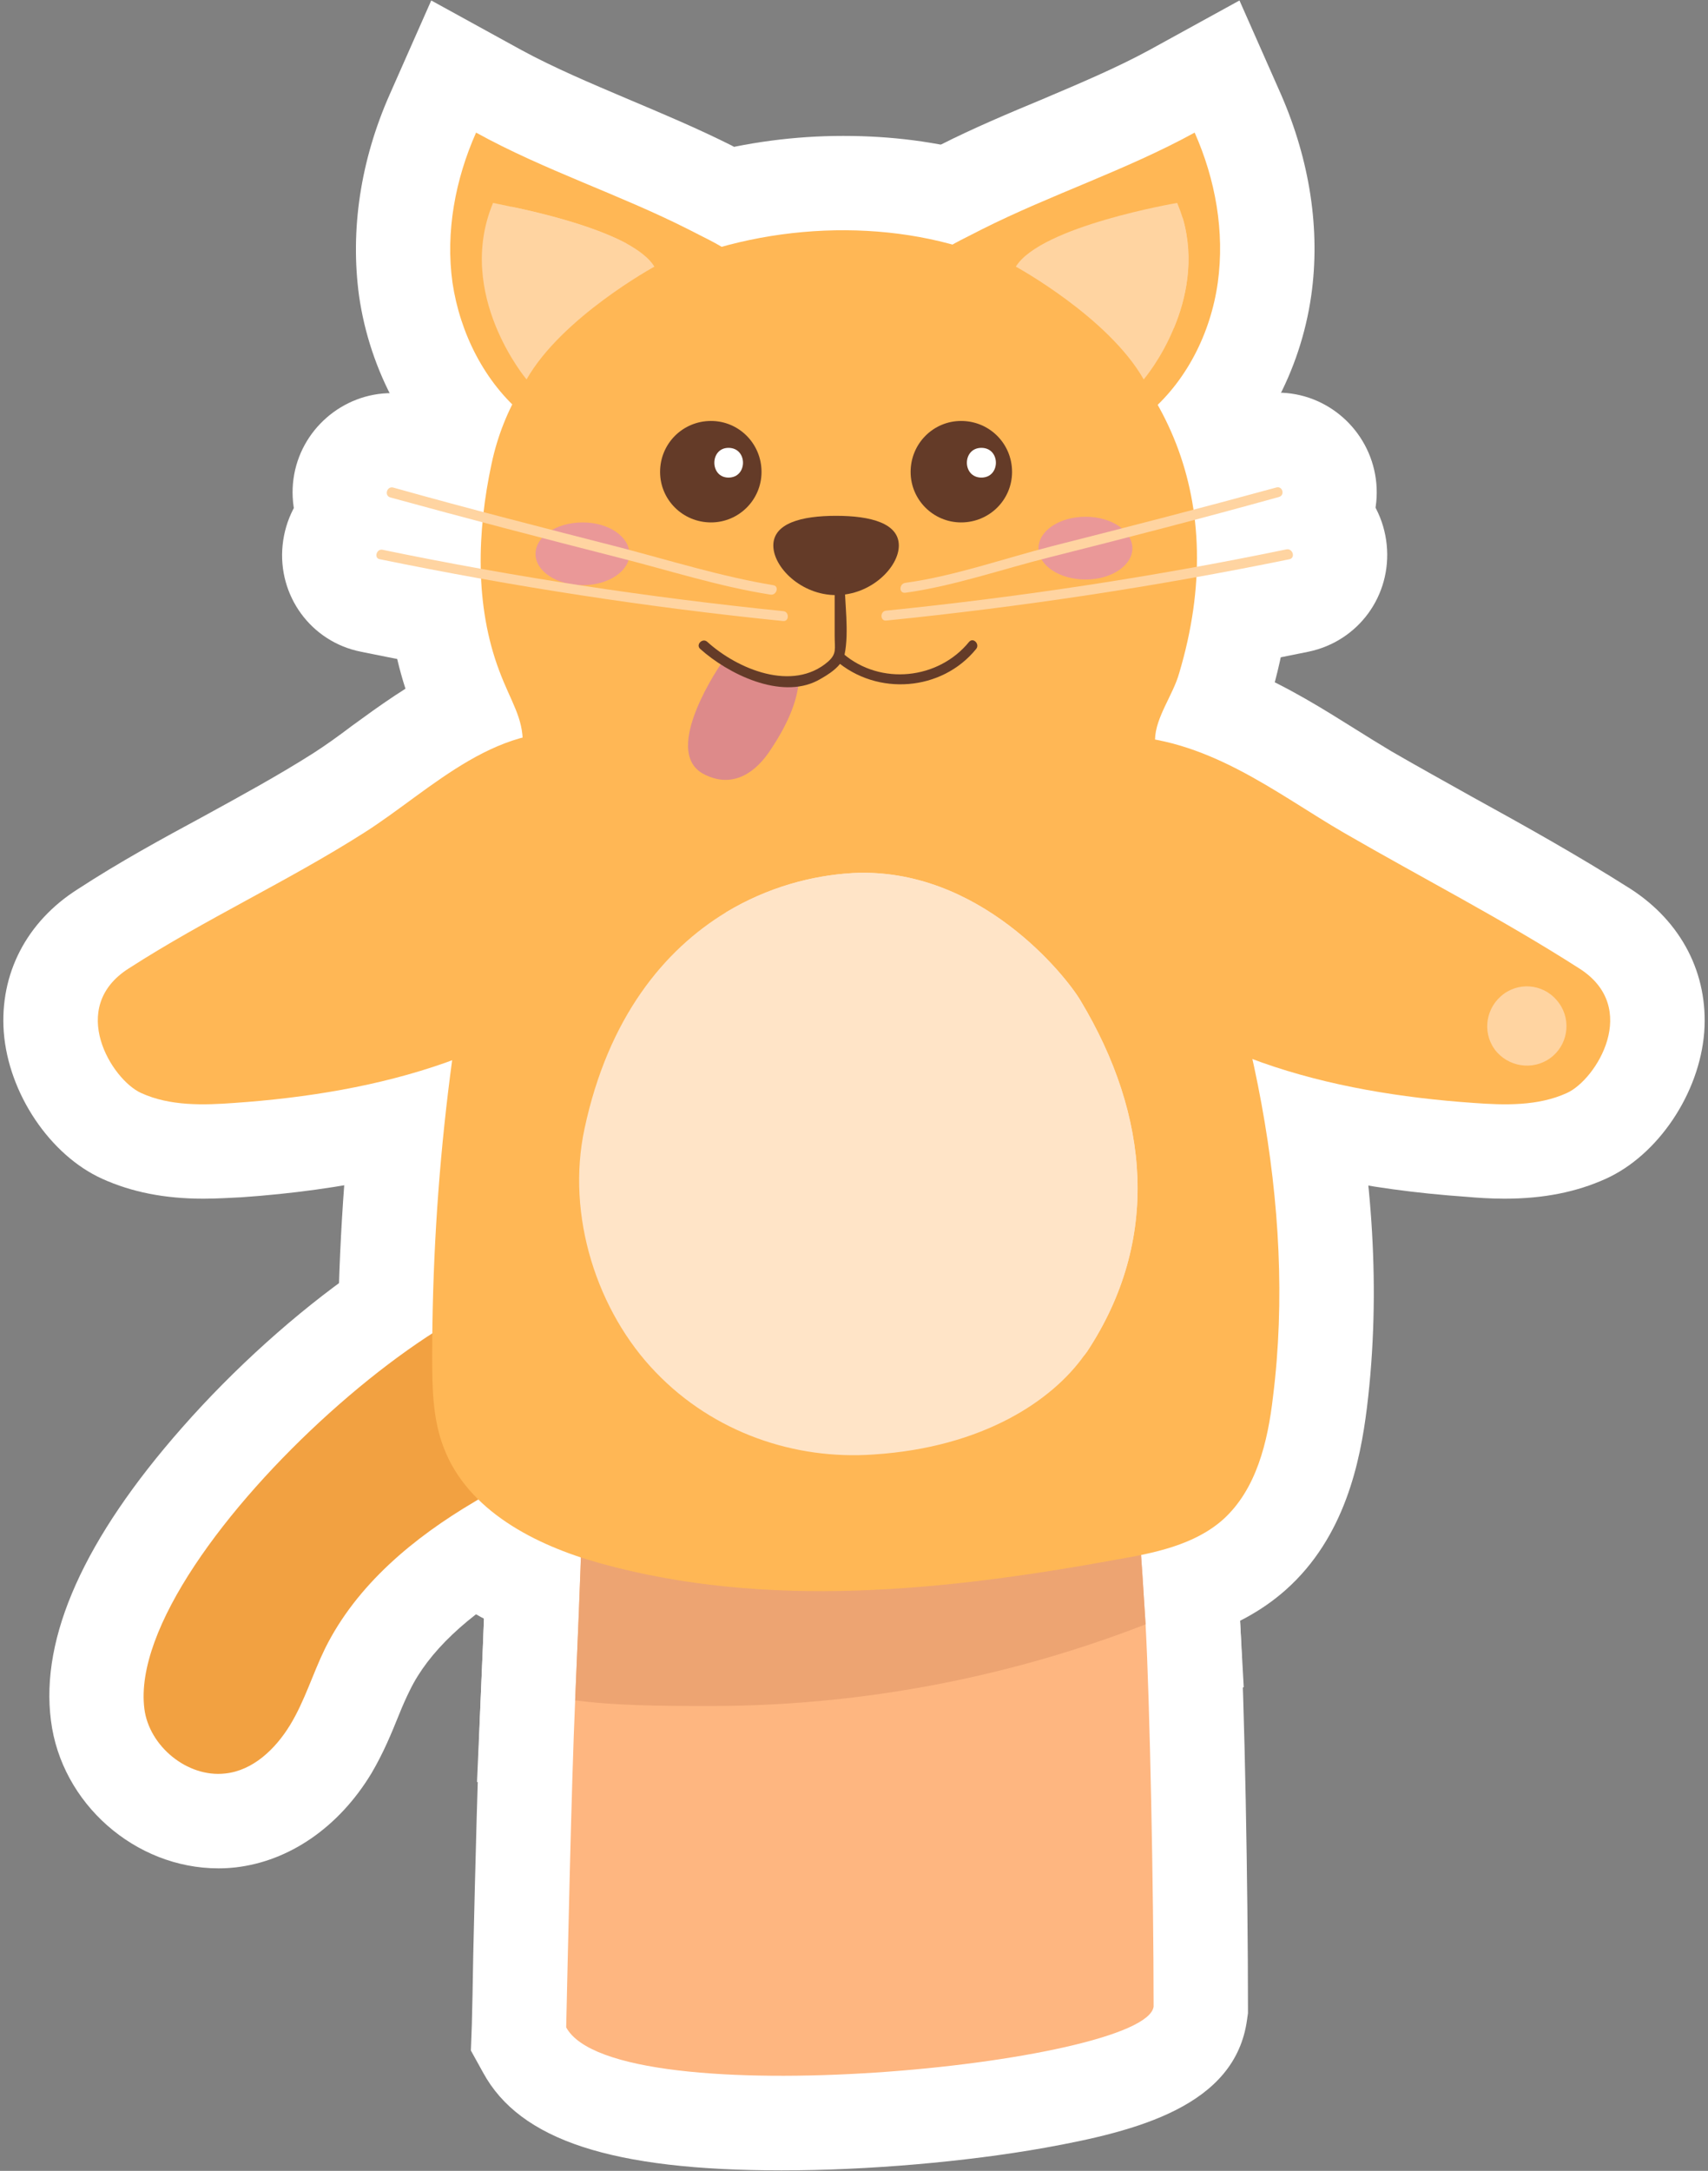 <svg version="1.2" xmlns="http://www.w3.org/2000/svg" viewBox="0 0 362 460" width="362" height="460">
	<rect x="0" y="0" width="362" height="460" fill="#808080" stroke="none"/>
	<title>Layer_3</title>
	<style>
		.s0 { fill: #ffd4a1 } 
		.s1 { fill: #ffffff } 
		.s2 { fill: #feb680 } 
		.s3 { fill: #eda472 } 
		.s4 { fill: #f2a141 } 
		.s5 { fill: #ffb755 } 
		.s6 { fill: #643b28 } 
		.s7 { fill: #dd8a8a } 
		.s8 { fill: #ea9898 } 
		.s9 { fill: #ffe4c7 } 
	</style>
	<g id="Layer_3">
		<g>
			<path class="s0" d="m43.9 211.1c3.5 3.1 3.9 8.4 0.8 11.9-3.1 3.4-8.4 3.8-11.9 0.7-3.5-3-3.8-8.3-0.7-11.8 3-3.5 8.3-3.9 11.8-0.8z"/>
			<g>
				<g>
					<g>
						<path class="s1" d="m165.7 459.9c-36 0-55.5-6.4-63.3-20.7l-2.6-4.7 0.2-5.4c0.1-3.5 0.2-8.7 0.3-14.8 0.4-17.5 1-41.4 1.6-54.9 1-23.1 3.6-84.6 0.8-95.4 0.5 2 3.9 8.4 12 10.6l10.6-38.5c28.4 7.9 57.8 11.8 87.4 11.8 8.1 0 16.4-0.3 24.5-0.9l21.3-1.6 0.2 21.4c0.1 18.9 1.3 34.8 2.4 51.7 0.6 7.8 1.2 15.8 1.7 24.5 1 17.4 1.7 57.8 1.7 82.2v1.4l-0.2 1.4c-2.5 18.3-23.4 23.6-42.8 27.1-16.8 3-37.7 4.8-55.8 4.8z"/>
						<path class="s1" d="m244.5 425.2c-1.7 12.3-114.1 23.5-124.5 4.4 0.3-13.1 1.1-51.2 1.9-69.3 2.1-48.4 4.1-103.3-1.9-104.9 38.5 10.6 78.8 14.6 118.7 11.6 0.2 28.1 2.4 49 4.1 77.2 0.9 16.5 1.7 56.5 1.7 81z"/>
						<path class="s1" d="m149.7 381.5c-11.6 0-21.2-0.2-30.5-1.4l-18.1-2.5 0.8-18.2c1-23.1 3.6-84.6 0.8-95.4 0.5 2 3.9 8.4 12 10.7l10.6-38.6c28.4 7.9 57.8 11.9 87.4 11.9 8.1 0 16.4-0.4 24.5-1l21.3-1.6 0.2 21.4c0.1 18.9 1.3 34.8 2.4 51.7 0.6 7.8 1.2 15.8 1.7 24.5l0.8 14.5-13.5 5.3c-31.8 12.4-65.3 18.7-99.6 18.7h-0.7z"/>
						<path class="s1" d="m242.8 344.2c-29.6 11.5-61.3 17.4-93 17.3-10.2 0-19.6-0.1-27.9-1.2 2.1-48.4 4.1-103.3-1.9-104.9 38.5 10.6 78.8 14.6 118.7 11.6 0.2 28.1 2.4 49 4.1 77.2z"/>
					</g>
					<path class="s1" d="m46.3 395.9c-17.7 0-33.3-13.8-35.5-31.3-2.3-17.7 7.1-38.6 27.8-62.1 11-12.5 24.1-24.3 37-33.3 15.9-11.1 29.1-16.6 40.3-16.6 9.3 0 17.4 3.8 22.7 10.7 21.5 27.8 8.5 45.7 1.9 52.1-5.5 5.3-29.5 19.9-29.7 20-11.9 7-20 14.7-23.9 22.7-0.8 1.6-1.6 3.4-2.4 5.4-1.5 3.7-3.2 7.9-5.8 12.3-6.9 11.4-17.4 18.6-28.8 19.9q-1.8 0.2-3.6 0.2z"/>
					<path class="s1" d="m30.6 362.1c1 7.9 9.1 14.6 17.1 13.7 5.9-0.6 10.7-5.2 13.8-10.3 3.1-5.1 4.8-10.9 7.4-16.2 6.7-13.5 18.8-23.5 31.7-31.1 3.4-2 23.1-14.4 26-17.2 7.5-7.3 2.5-17.2-3.9-25.5-13.8-17.9-96.4 52.7-92.1 86.6z"/>
					<path class="s1" d="m174 357.2c-19.1 0-36.2-2.2-52.3-6.7-23.6-6.6-39.5-19.1-46.2-36.3-3.6-9.3-3.9-18.2-3.9-26.6 0-39.2 4.7-78.4 14.1-116.5 0.9-3.6 2.2-6.9 3.4-9.8 0.5-1.1 1.1-2.7 1.5-3.8-0.2-0.5-0.5-1.2-0.7-1.7-0.8-1.8-1.8-4-2.9-6.8-5.9-15.9-6.7-34.4-2.3-55 4.3-20.5 17-37.7 36.5-49.6 16.5-10.1 36.9-15.6 57.5-15.6 20.6 0 38.2 5 52.8 14.6 17.1 11.1 29.7 26.1 36.4 43.4 7.4 18.9 7.8 39.6 1.2 61.6-1 3.4-2.4 6.2-3.5 8.5-0.2 0.4-0.4 0.9-0.6 1.3 0.4 2 1.7 5.1 2.7 7.5l0.2 0.6c13.4 32.5 28 81.7 21.8 132.1-1.4 11.2-4.6 27.3-17.2 38.5-10.6 9.4-23.7 11.7-32.4 13.3-26.5 4.8-46.9 7-66.1 7z"/>
					<path class="s1" d="m104.2 98.2c-3.1 14.4-3.6 30.1 1.6 43.9 2.5 6.7 5.1 9.9 5 15.6 0 5.7-4.3 12.6-5.7 18.2-9 36.5-13.5 74.1-13.5 111.7 0 6.5 0.1 13.2 2.5 19.3 5.1 13.2 19.3 20.5 32.9 24.3 35.5 9.9 73.3 5.9 109.5-0.7 8.1-1.4 16.6-3.1 22.7-8.5 7.1-6.4 9.5-16.5 10.6-26 5.1-40.7-4.8-84.2-20.4-122.1-2.3-5.5-4.7-11.2-4.6-17.2 0.1-4.7 3.8-9.4 5.1-14 11-36.8-2.9-65.4-29.3-82.6-37-24.1-106.4-8.9-116.4 38.1z"/>
					<path class="s1" d="m43.1 254c-8.2 0-15.2-1.4-21.4-4.2-11.1-5-19.9-18.1-20.9-31.1-0.9-12.3 4.8-23.4 15.7-30.3 8.9-5.8 17.9-10.7 26.6-15.4 8.2-4.5 15.9-8.7 23.3-13.4 2.5-1.6 5.3-3.6 8.2-5.8 11.4-8.3 25.5-18.6 44.3-18.6 3.7 0 7.4 0.4 11 1.2 19.3 4.3 31.8 21.1 31.8 42.9 0 12.1-5 23.9-15 35.2-20.3 23-52.5 36.2-95.5 39.2-2.2 0.1-5.1 0.3-8.1 0.3z"/>
					<path class="s1" d="m27.3 205.2c-13.1 8.3-3.6 23.6 2.6 26.4 6.1 2.8 13.2 2.6 19.9 2.1 30.1-2.1 61.9-9.9 81.9-32.5 5.5-6.1 10-13.7 10-21.9 0-11.3-5.1-20.9-16.1-23.4-19.6-4.3-34.1 11.5-48.5 20.6-16.2 10.3-33.5 18.2-49.8 28.7z"/>
					<path class="s1" d="m150.7 130.7c-17 0-30.8-13.8-30.8-30.7 0-17 13.8-30.8 30.8-30.8 16.9 0 30.7 13.8 30.7 30.8 0 16.9-13.8 30.7-30.7 30.7z"/>
					<path class="s1" d="m161.4 100c0 5.9-4.8 10.7-10.7 10.7-6 0-10.8-4.8-10.8-10.7 0-6 4.8-10.8 10.8-10.8 5.9 0 10.7 4.8 10.7 10.8z"/>
					<path class="s1" d="m203.7 130.7c-16.9 0-30.7-13.8-30.7-30.7 0-17 13.8-30.8 30.7-30.8 17 0 30.8 13.8 30.8 30.8 0 16.9-13.8 30.7-30.8 30.7z"/>
					<path class="s1" d="m214.5 100c0 5.9-4.8 10.7-10.8 10.7-5.9 0-10.7-4.8-10.7-10.7 0-6 4.8-10.8 10.7-10.8 6 0 10.8 4.8 10.8 10.8z"/>
					<path class="s1" d="m177.2 146.1c-17.8 0-33.3-14.3-33.3-30.5 0-10.3 6.2-19.2 16.2-23.4 4.8-2 10.4-2.9 17.1-2.9 6.7 0 12.3 0.9 17 2.9 10.1 4.1 16.3 13.1 16.3 23.4 0 16.2-15.6 30.5-33.3 30.5z"/>
					<path class="s1" d="m190.5 115.6c0 4.6-5.9 10.5-13.3 10.5-7.4 0-13.3-5.9-13.3-10.5 0-4.7 5.9-6.3 13.3-6.3 7.4 0 13.3 1.6 13.3 6.3z"/>
					<path class="s1" d="m153.8 185.2c-4.8 0-9.5-1.2-14-3.5-6.7-3.6-11.4-9.6-13.2-17-3.5-14.4 5.8-29.8 10-35.7l9-13 14.7 5.8c2 0.8 3.7 1.5 5.1 2.2 0.4 0.1 0.8 0.3 1.2 0.5l25.3-6.2-2.7 28c-0.7 7.9-4 15.9-9.8 24.5-6.4 9.3-15.5 14.5-25.6 14.5z"/>
					<path class="s1" d="m169.3 144.4c-6.1 1.5-9.4-1.3-16.3-4 0 0-13.1 18.7-3.9 23.6 5.5 2.9 10.3 0.5 13.8-4.5 3.9-5.7 6-10.6 6.4-15.1z"/>
					<g>
						<path class="s1" d="m167.1 165.6c-16.1 0-28.6-10.1-32-13.2-6.6-5.8-8.8-14.9-5.6-23 3.1-8.2 11-13.6 19.7-13.6 2.9 0 5.8 0.6 8.4 1.7 2.4-9 10.6-15.7 20.4-15.7 11.6 0 21.1 9.4 21.1 21 0 1 0 2.4 0.1 3.9 0.3 4.5 0.7 10.2-0.6 16.1-1.7 8-7.1 14.5-16.1 19.1-4.7 2.5-9.9 3.7-15.4 3.7z"/>
						<path class="s1" d="m148.4 137.5c5.9 5.3 17 10.8 24.9 6.7 2.2-1.2 5.2-3 5.7-5.5 1-4.8 0-11 0-15.9 0-1.3-2.1-1.3-2.1 0v11.9c0 2.8 0.5 3.8-1.4 5.5-7.5 6.5-19.2 1.6-25.6-4.2-1-0.9-2.5 0.6-1.5 1.5z"/>
					</g>
					<g>
						<path class="s1" d="m190.9 165c-9.9 0-19.3-3.5-26.7-9.8-6.6-5.7-9-15-6-23.1 3.1-8.3 11-13.8 19.8-13.8 4.6 0 9 1.5 12.7 4.2 4-4.3 9.5-6.8 15.4-6.8 8.1 0 15.5 4.7 19 12.1 3.5 7.3 2.4 16.1-2.7 22.4-7.7 9.4-19.2 14.8-31.5 14.8z"/>
						<path class="s1" d="m177.2 140c8.7 7.5 22.4 6.5 29.7-2.5 0.8-1-0.6-2.5-1.5-1.5-6.5 8-18.8 9.3-26.7 2.5-1-0.9-2.5 0.6-1.5 1.5z"/>
					</g>
					<path class="s1" d="m123.5 144c-16.9 0-30-11.7-30-26.6 0-15 13.1-26.7 30-26.7 16.8 0 29.9 11.7 29.9 26.7 0 14.9-13.1 26.6-29.9 26.6z"/>
					<path class="s1" d="m133.4 117.4c0 3.6-4.4 6.6-9.9 6.6-5.6 0-10-3-10-6.6 0-3.7 4.4-6.7 10-6.7 5.5 0 9.9 3 9.9 6.7z"/>
					<path class="s1" d="m230.1 142.8c-16.9 0-30-11.7-30-26.6 0-15 13.1-26.7 30-26.7 16.8 0 29.9 11.7 29.9 26.7 0 14.9-13.1 26.6-29.9 26.6z"/>
					<path class="s1" d="m240 116.2c0 3.6-4.4 6.6-9.9 6.6-5.6 0-10-3-10-6.6 0-3.7 4.4-6.7 10-6.7 5.5 0 9.9 3 9.9 6.7z"/>
					<path class="s1" d="m181.1 328.4c-21.3 0-42-8.7-56.5-23.7-17.5-18.1-25.5-45.5-20.3-69.8 7.2-33.3 25.3-50.3 39.3-58.7 10.9-6.6 23.3-10.5 36.1-11.2q1.7 0 3.4 0c33.6 0 56.9 26.4 63 36.7 19.7 32.7 20.1 66.7 1 95.6q-0.5 0.8-1 1.5c-12.1 17-33.8 27.7-59.6 29.4q-2.7 0.2-5.4 0.2z"/>
					<path class="s1" d="m230.4 286.4q-0.3 0.4-0.6 0.8c-6.8 9.6-21.5 19.5-44.6 21-16.7 1.2-33.9-4.6-46.2-17.4-12.4-12.8-19.1-33.2-15.1-51.7 5-23.4 16.8-37.8 30-45.8 8.8-5.3 18.2-7.8 26.8-8.3 26.9-1.4 45.3 21.9 48.3 27 14.7 24.5 17 50.8 1.4 74.4z"/>
					<path class="s1" d="m195.9 315.7c-21.4 0-42.1-8.7-56.6-23.7-17.5-18.1-25.5-45.5-20.2-69.8 3.5-16.4 10.1-30.5 19.5-41.7l2.1-2.6 2.9-1.7c10.9-6.6 23.3-10.5 36.1-11.1q1.7-0.1 3.4-0.1c33.7 0 56.9 26.5 63.1 36.7 19.6 32.7 20 66.7 1 95.6q-0.6 0.8-1.1 1.6l-2.6 3.6-3.9 2.2c-11.1 6.2-24 9.9-38.4 10.8q-2.7 0.2-5.3 0.2z"/>
					<path class="s1" d="m230.4 286.4q-0.3 0.4-0.6 0.8c-7.6 4.3-17.6 7.5-29.9 8.4-16.6 1-33.9-4.7-46.2-17.5-12.4-12.8-19.1-33.2-15.1-51.7 3.1-14.1 8.5-25 15.3-33.1 8.8-5.3 18.2-7.8 26.8-8.3 26.9-1.4 45.3 21.9 48.3 27 14.7 24.4 17 50.7 1.4 74.4z"/>
					<path class="s1" d="m38.4 245.8c-6.9 0-13.6-2.5-18.7-7-5.7-5-9.2-12-9.7-19.5-0.4-7.6 2-14.9 7-20.6 5.4-6.2 13.2-9.7 21.4-9.7 6.9 0 13.5 2.5 18.7 7.1 5.7 5 9.1 11.9 9.6 19.5 0.5 7.5-2 14.8-7 20.5-5.4 6.2-13.1 9.7-21.3 9.7z"/>
					<path class="s1" d="m43.9 211.1c3.5 3.1 3.9 8.4 0.8 11.9-3.1 3.4-8.4 3.8-11.9 0.7-3.5-3-3.8-8.3-0.7-11.8 3-3.5 8.3-3.9 11.8-0.8z"/>
					<path class="s1" d="m318.9 254c-3 0-5.9-0.2-8.1-0.4-43-3-75.2-16.1-95.5-39.1-10-11.3-15-23.1-15-35.2 0-9.6 2.3-18.9 6.6-26.1 6.5-11 17.2-17.3 29.5-17.3h0.1c21.3 0.1 37.5 10.3 50.6 18.5 2.7 1.7 5.3 3.3 7.8 4.8 5.7 3.3 11.5 6.5 17.2 9.7 10.9 6 22.2 12.3 33.4 19.4 10.9 7 16.6 18.1 15.7 30.4-1 13-9.8 26.1-20.9 31.1-6.2 2.8-13.2 4.2-21.4 4.2z"/>
					<path class="s1" d="m334.7 205.2c13.1 8.3 3.6 23.6-2.6 26.4-6.1 2.8-13.2 2.6-19.9 2.1-30.1-2.1-62-9.9-81.9-32.5-5.5-6.1-10-13.7-10-21.9 0-11.3 4.8-23.4 16.1-23.4 19.3 0.1 34 12.2 48.5 20.6 16.6 9.6 33.4 18.2 49.8 28.7z"/>
					<path class="s1" d="m323.6 245.8c-8.2 0-16-3.5-21.3-9.7-5-5.7-7.5-13-7-20.5 0.4-7.6 3.9-14.5 9.6-19.5 5.1-4.6 11.8-7.1 18.7-7.1 8.2 0 16 3.5 21.3 9.7 5 5.7 7.5 13 7 20.6-0.4 7.5-3.9 14.5-9.6 19.5-5.1 4.5-11.8 7-18.7 7z"/>
					<path class="s1" d="m318.1 211.1c-3.5 3.1-3.9 8.4-0.8 11.9 3.1 3.4 8.4 3.8 11.9 0.7 3.4-3 3.8-8.3 0.7-11.8-3-3.5-8.3-3.9-11.8-0.8z"/>
					<path class="s1" d="m98.3 103.3c-11.8-9.8-19.9-24.6-22.2-40.6-1.9-14 0.3-28.7 6.5-42.7l8.8-19.9 19.1 10.5c7 3.8 14.6 7 22.6 10.4 7.1 3 14.5 6.1 21.9 9.8q0.9 0.5 1.8 1c3.5 1.7 7.8 3.8 11.5 7 7.9 6.8 11.1 16.5 8.6 26.1-3.4 13.3-15.7 18-23.1 20.9-0.8 0.3-1.9 0.7-2.6 1-9.8 7.1-20.3 13.4-31.1 18.9l-11.7 6c0 0-10.1-8.4-10.1-8.4z"/>
					<path class="s1" d="m100.9 28.1c-4.4 9.9-6.5 21-5 31.8 1.6 10.7 6.8 21.1 15.1 28 10.2-5.2 20-11.1 29.3-17.8 4-3 15.9-5 17.3-10.3 1.4-5.4-5.6-8-11.7-11.2-14.6-7.4-30.5-12.5-45-20.5z"/>
					<path class="s1" d="m96.3 93.3c-8.6-10.2-20.4-33.8-10.2-58l6.1-14.6 15.6 2.6c0.2 0 2 0.3 4.6 0.9 7.1 1.5 20.3 4.7 29.9 9.9 6.1 3.3 10.5 7.2 13.4 12l11 17.9-18.5 10.1c-5.9 3.2-16.1 10.6-19.2 16.2l-14.2 24.9-18.5-21.9z"/>
					<path class="s1" d="m138.7 56.5c0 0-19.6 10.7-27.1 23.9 0 0-15.2-18-7.1-37.4 0 0 1.5 0.3 3.8 0.8 5.9 1.2 17.2 3.9 24.5 7.9 2.7 1.4 4.8 3 5.9 4.8z"/>
					<path class="s1" d="m118.2 82.9c-9.8 0-18.7-5.4-23.2-14.1v-0.1c-4-7.9-6.2-15.9-6.6-23.8l-1.4-25.9 25.3 5.2c7.1 1.4 20.4 4.6 30.1 9.9l26.9 14.7-24.3 18.7c-3.1 2.4-5.6 4.6-7.5 6.7-4.9 5.6-11.9 8.7-19.3 8.7z"/>
					<path class="s1" d="m132.8 51.6c-3.5 2.7-7.1 5.9-10.2 9.4-2.8 3.1-7.9 2.4-9.7-1.3-2.1-4.2-4.2-9.7-4.5-15.9 5.8 1.2 17.1 3.9 24.4 7.8z"/>
					<path class="s1" d="m233.9 105.7c-10.8-5.5-21.2-11.8-31.1-18.9-0.6-0.3-1.8-0.7-2.6-1-7.3-2.9-19.6-7.6-23.1-20.9-2.5-9.6 0.7-19.3 8.6-26.1 3.8-3.2 8.1-5.3 11.5-7q0.9-0.5 1.9-1c7.3-3.7 14.7-6.8 21.9-9.8 8-3.4 15.6-6.6 22.6-10.4l19.1-10.5 8.8 19.9c6.1 14 8.4 28.7 6.4 42.7-2.3 16-10.3 30.8-22.1 40.6l-10.1 8.4c0 0-11.8-6-11.8-6z"/>
					<path class="s1" d="m253.2 28.1c4.4 9.9 6.4 21 4.9 31.8-1.5 10.7-6.7 21.1-15.1 28-10.2-5.2-20-11.1-29.2-17.8-4.1-3-16-5-17.3-10.3-1.5-5.4 5.5-8 11.6-11.2 14.7-7.4 30.5-12.5 45.1-20.5z"/>
					<path class="s1" d="m225 90.2c-3.1-5.5-13.3-12.9-19.3-16.1l-18.4-10.1 11-17.9c5.1-8.3 14.5-14.1 30.5-18.7 8.9-2.6 17-4 17.4-4.1l15.7-2.7 6.1 14.8c0.8 1.9 1.4 3.7 1.9 5.5 3.4 11.6 2.5 24.1-2.6 36.3-3.8 9-8.7 15-9.6 16.1l-18.5 21.9z"/>
					<path class="s1" d="m248.8 69.5c-2.7 6.6-6.4 10.9-6.4 10.9-7.5-13.2-27.1-23.9-27.1-23.9 5.3-8.6 34.2-13.5 34.2-13.5q0.7 1.7 1.2 3.3c2.5 8.7 0.7 17-1.9 23.2z"/>
					<path class="s1" d="m235.3 84.2c-4.1-3.7-8.6-6.8-10.9-8.2-6.9-4.4-11.1-11.9-11.1-20.1-0.1-8.2 4.1-15.7 11-20.1 5.2-3.4 12-6.2 20.9-8.7l19.1-5.4 5.6 19c3.4 11.6 2.5 24.3-2.6 36.5l-11 26.3-21-19.3z"/>
					<path class="s1" d="m248.8 69.5c-4.9-4.5-10.2-8.2-13.8-10.5-2.3-1.5-2.3-4.9 0.1-6.4 4-2.6 10-4.7 15.6-6.3 2.5 8.7 0.7 17-1.9 23.2z"/>
					<g>
						<path class="s1" d="m166.1 151.6q-1 0-2.1-0.1c-29.3-3-58.7-7.5-87.5-13.4-10.6-2.1-17.7-11.9-16.6-22.6 1.1-10.8 10.1-19 20.9-19 1.5 0 2.9 0.1 4.3 0.4 27.3 5.6 55.2 9.9 82.9 12.7 11.2 1.1 19.5 10.8 19 22.1-0.6 11.1-9.7 19.9-20.9 19.9z"/>
						<path class="s1" d="m80.5 118.5c28.3 5.8 56.8 10.2 85.5 13.1 1.3 0.1 1.3-2 0-2.1-28.5-2.9-56.9-7.2-84.9-13-1.3-0.3-1.9 1.8-0.6 2z"/>
					</g>
					<g>
						<path class="s1" d="m163.5 146.1q-1.7 0-3.4-0.3c-8.8-1.4-17.2-3.7-25.3-6-3.1-0.8-6-1.6-8.9-2.3-15.4-4-32-8.3-48.5-12.9-10.1-2.8-16.6-12.7-15.2-23.1 1.4-10.4 10.4-18.2 20.8-18.2q2.9 0 5.6 0.8c16.2 4.4 32.6 8.7 47.8 12.6 3.2 0.8 6.4 1.7 9.5 2.5 7.4 2.1 14.4 4 21.2 5.1 10.8 1.7 18.3 11.3 17.5 22.3-0.9 10.9-10.2 19.4-21.1 19.4z"/>
						<path class="s1" d="m82.7 105.4c16 4.4 32.1 8.6 48.2 12.7 10.7 2.7 21.5 6.2 32.4 7.9 1.3 0.2 1.9-1.8 0.6-2-10.9-1.8-21.8-5.2-32.5-8-16-4.1-32.1-8.2-48.1-12.7-1.3-0.3-1.9 1.7-0.6 2.1z"/>
					</g>
					<g>
						<path class="s1" d="m187.7 151.5c-11.2 0-20.3-8.7-20.9-19.9-0.5-11.3 7.8-21 19-22.1 27.7-2.8 55.6-7.1 82.9-12.7q2.1-0.4 4.3-0.4c10.8 0 19.8 8.2 20.9 19 1.1 10.8-6 20.5-16.6 22.7-28.7 5.9-58.2 10.3-87.5 13.3q-1 0.1-2.1 0.1z"/>
						<path class="s1" d="m272.7 116.4c-28 5.8-56.4 10.1-84.9 13-1.3 0.1-1.3 2.2 0 2.1 28.7-2.9 57.2-7.2 85.5-13 1.3-0.3 0.7-2.3-0.6-2.1z"/>
					</g>
					<g>
						<path class="s1" d="m191.7 145.6c-10.9 0-20.1-8.6-20.8-19.5-0.7-11.1 7.3-21 18.3-22.4 5.8-0.8 12.2-2.6 19-4.6 3.2-0.9 6.6-1.9 10-2.7 14.2-3.7 30.8-7.9 47-12.4q2.8-0.8 5.6-0.8c10.5 0 19.4 7.9 20.8 18.3 1.4 10.4-5.1 20.3-15.2 23.1-16.9 4.7-34.2 9.1-49.1 12.9-2.7 0.7-5.5 1.5-8.5 2.3-7.7 2.2-15.7 4.5-24.3 5.6q-1.4 0.2-2.8 0.2z"/>
						<path class="s1" d="m270.5 103.3c-15.7 4.3-31.6 8.4-47.4 12.4-10.2 2.6-20.9 6.4-31.2 7.8-1.4 0.2-1.4 2.3 0 2.1 10.2-1.4 20.5-5 30.5-7.5 16.3-4.1 32.5-8.3 48.7-12.8 1.3-0.4 0.7-2.4-0.6-2z"/>
					</g>
					<g>
						<path class="s1" d="m208 121.2c-12.9 0-23-10.2-23-23.2 0-13 10.1-23.1 23-23.1 6.8 0 13.1 2.9 17.5 7.9 3.6 4.2 5.5 9.6 5.5 15.2 0 13-10.1 23.2-23 23.2z"/>
						<path class="s1" d="m208 101.2c4.1 0 4.1-6.3 0-6.3-4.1 0-4.1 6.3 0 6.3z"/>
					</g>
					<g>
						<path class="s1" d="m154.4 121.2c-12.9 0-23-10.2-23-23.2 0-13 10.1-23.1 23-23.1 6.8 0 13.1 2.9 17.5 7.9 3.6 4.2 5.6 9.6 5.6 15.2 0 13-10.1 23.2-23.1 23.2z"/>
						<path class="s1" d="m154.4 101.2c4.1 0 4.1-6.3 0-6.3-4 0-4 6.3 0 6.3z"/>
					</g>
				</g>
				<g>
					<path class="s2" d="m244.5 425.2c-1.7 12.3-114.1 23.5-124.5 4.4 0.3-13.1 1.1-51.2 1.9-69.3 2.1-48.4 4.1-103.3-1.9-104.9 38.5 10.6 78.8 14.6 118.7 11.6 0.2 28.1 2.4 49 4.1 77.2 0.9 16.5 1.7 56.5 1.7 81z"/>
					<path class="s3" d="m242.8 344.2c-29.6 11.5-61.3 17.4-93 17.3-10.2 0-19.6-0.1-27.9-1.2 2.1-48.4 4.1-103.3-1.9-104.9 38.5 10.6 78.8 14.6 118.7 11.6 0.2 28.1 2.4 49 4.1 77.2z"/>
				</g>
				<path class="s4" d="m30.6 362.1c1 7.9 9.1 14.6 17.1 13.7 5.9-0.6 10.7-5.2 13.8-10.3 3.1-5.1 4.8-10.9 7.4-16.2 6.7-13.5 18.8-23.5 31.7-31.1 3.4-2 23.1-14.4 26-17.2 7.5-7.3 2.5-17.2-3.9-25.5-13.8-17.9-96.4 52.7-92.1 86.6z"/>
				<path class="s5" d="m104.2 98.2c-3.1 14.4-3.6 30.1 1.6 43.9 2.5 6.7 5.1 9.9 5 15.6 0 5.7-4.3 12.6-5.7 18.2-9 36.5-13.5 74.1-13.5 111.7 0 6.5 0.1 13.2 2.5 19.3 5.1 13.2 19.3 20.5 32.9 24.3 35.5 9.9 73.3 5.9 109.5-0.7 8.1-1.4 16.6-3.1 22.7-8.5 7.1-6.4 9.5-16.5 10.6-26 5.1-40.7-4.8-84.2-20.4-122.1-2.3-5.5-4.7-11.2-4.6-17.2 0.1-4.7 3.8-9.4 5.1-14 11-36.8-2.9-65.4-29.3-82.6-37-24.1-106.4-8.9-116.4 38.1z"/>
				<path class="s5" d="m27.3 205.2c-13.1 8.3-3.6 23.6 2.6 26.4 6.1 2.8 13.2 2.6 19.9 2.1 30.1-2.1 61.9-9.9 81.9-32.5 5.5-6.1 10-13.7 10-21.9 0-11.3-5.1-20.9-16.1-23.4-19.6-4.3-34.1 11.5-48.5 20.6-16.2 10.3-33.5 18.2-49.8 28.7z"/>
				<path class="s6" d="m161.4 100c0 5.9-4.8 10.7-10.7 10.7-6 0-10.8-4.8-10.8-10.7 0-6 4.8-10.8 10.8-10.8 5.9 0 10.7 4.8 10.7 10.8z"/>
				<path class="s6" d="m214.5 100c0 5.9-4.8 10.7-10.8 10.7-5.9 0-10.7-4.8-10.7-10.7 0-6 4.8-10.8 10.7-10.8 6 0 10.8 4.8 10.8 10.8z"/>
				<path class="s6" d="m190.5 115.6c0 4.6-5.9 10.5-13.3 10.5-7.4 0-13.3-5.9-13.3-10.5 0-4.7 5.9-6.3 13.3-6.3 7.4 0 13.3 1.6 13.3 6.3z"/>
				<path class="s7" d="m169.3 144.4c-6.1 1.5-9.4-1.3-16.3-4 0 0-13.1 18.7-3.9 23.6 5.5 2.9 10.3 0.5 13.8-4.5 3.9-5.7 6-10.6 6.4-15.1z"/>
				<path class="s6" d="m148.4 137.5c5.9 5.3 17 10.8 24.9 6.7 2.2-1.2 5.2-3 5.7-5.5 1-4.8 0-11 0-15.9 0-1.3-2.1-1.3-2.1 0v11.9c0 2.8 0.5 3.8-1.4 5.5-7.5 6.5-19.2 1.6-25.6-4.2-1-0.9-2.5 0.6-1.5 1.5z"/>
				<path class="s6" d="m177.2 140c8.7 7.5 22.4 6.5 29.7-2.5 0.8-1-0.6-2.5-1.5-1.5-6.5 8-18.8 9.3-26.7 2.5-1-0.9-2.5 0.6-1.5 1.5z"/>
				<path class="s8" d="m133.4 117.4c0 3.6-4.4 6.6-9.9 6.6-5.6 0-10-3-10-6.6 0-3.7 4.4-6.7 10-6.7 5.5 0 9.9 3 9.9 6.7z"/>
				<path class="s8" d="m240 116.2c0 3.6-4.4 6.6-9.9 6.6-5.6 0-10-3-10-6.6 0-3.7 4.4-6.7 10-6.7 5.5 0 9.9 3 9.9 6.7z"/>
				<path class="s9" d="m230.4 286.4q-0.3 0.4-0.6 0.8c-6.8 9.6-21.5 19.5-44.6 21-16.7 1.2-33.9-4.6-46.2-17.4-12.4-12.8-19.1-33.2-15.1-51.7 5-23.4 16.8-37.8 30-45.8 8.8-5.3 18.2-7.8 26.8-8.3 26.9-1.4 45.3 21.9 48.3 27 14.7 24.5 17 50.8 1.4 74.4z"/>
				<path class="s9" d="m230.4 286.4q-0.3 0.4-0.6 0.8c-7.6 4.3-17.6 7.5-29.9 8.4-16.6 1-33.9-4.7-46.2-17.5-12.4-12.8-19.1-33.2-15.1-51.7 3.1-14.1 8.5-25 15.3-33.1 8.8-5.3 18.2-7.8 26.8-8.3 26.9-1.4 45.3 21.9 48.3 27 14.7 24.4 17 50.7 1.4 74.4z"/>
				<path class="s5" d="m334.7 205.2c13.1 8.3 3.6 23.6-2.6 26.4-6.1 2.8-13.2 2.6-19.9 2.1-30.1-2.1-62-9.9-81.9-32.5-5.5-6.1-10-13.7-10-21.9 0-11.3 4.8-23.4 16.1-23.4 19.3 0.1 34 12.2 48.5 20.6 16.6 9.6 33.4 18.2 49.8 28.7z"/>
				<path class="s0" d="m318.1 211.1c-3.5 3.1-3.9 8.4-0.8 11.9 3.1 3.4 8.4 3.8 11.9 0.7 3.4-3 3.8-8.3 0.7-11.8-3-3.5-8.3-3.9-11.8-0.8z"/>
				<path class="s5" d="m100.9 28.1c-4.4 9.9-6.5 21-5 31.8 1.6 10.7 6.8 21.1 15.1 28 10.2-5.2 20-11.1 29.3-17.8 4-3 15.9-5 17.3-10.3 1.4-5.4-5.6-8-11.7-11.2-14.6-7.4-30.5-12.5-45-20.5z"/>
				<path class="s0" d="m138.7 56.5c0 0-19.6 10.7-27.1 23.9 0 0-15.2-18-7.1-37.4 0 0 1.5 0.3 3.8 0.8 5.9 1.2 17.2 3.9 24.5 7.8 2.7 1.5 4.8 3.1 5.9 4.9z"/>
				<path class="s0" d="m132.8 51.6c-3.5 2.7-7.1 5.9-10.2 9.4-2.8 3.1-7.9 2.4-9.7-1.3-2.1-4.2-4.2-9.7-4.5-15.9 5.8 1.2 17.1 3.9 24.4 7.8z"/>
				<path class="s5" d="m253.2 28.1c4.4 9.9 6.4 21 4.9 31.8-1.5 10.7-6.7 21.1-15.1 28-10.2-5.2-20-11.1-29.2-17.8-4.1-3-16-5-17.3-10.3-1.5-5.4 5.5-8 11.6-11.2 14.7-7.4 30.5-12.5 45.1-20.5z"/>
				<path class="s0" d="m248.8 69.5c-2.7 6.6-6.4 10.9-6.4 10.9-7.5-13.2-27.1-23.9-27.1-23.9 5.3-8.6 34.2-13.5 34.2-13.5q0.7 1.7 1.2 3.3c2.5 8.7 0.7 17-1.9 23.2z"/>
				<path class="s0" d="m248.8 69.5c-4.9-4.5-10.2-8.2-13.8-10.5-2.3-1.5-2.3-4.9 0.1-6.4 4-2.6 10-4.7 15.6-6.3 2.5 8.7 0.7 17-1.9 23.2z"/>
				<path class="s0" d="m80.5 118.5c28.3 5.8 56.8 10.2 85.5 13.1 1.3 0.1 1.3-2 0-2.1-28.5-2.9-56.9-7.2-84.9-13-1.3-0.3-1.9 1.8-0.6 2z"/>
				<path class="s0" d="m82.7 105.4c16 4.4 32.1 8.6 48.2 12.7 10.7 2.7 21.5 6.2 32.4 7.9 1.3 0.2 1.9-1.8 0.6-2-10.9-1.8-21.8-5.2-32.5-8-16-4.1-32.1-8.2-48.1-12.7-1.3-0.3-1.9 1.7-0.6 2.1z"/>
				<path class="s0" d="m272.7 116.4c-28 5.8-56.4 10.1-84.9 13-1.3 0.1-1.3 2.2 0 2.1 28.7-2.9 57.2-7.2 85.5-13 1.3-0.3 0.7-2.3-0.6-2.1z"/>
				<path class="s0" d="m270.5 103.3c-15.7 4.3-31.6 8.4-47.4 12.4-10.2 2.6-20.9 6.4-31.2 7.8-1.4 0.2-1.4 2.3 0 2.1 10.2-1.4 20.5-5 30.5-7.5 16.3-4.1 32.5-8.3 48.7-12.8 1.3-0.4 0.7-2.4-0.6-2z"/>
				<path class="s1" d="m208 101.2c4.1 0 4.1-6.3 0-6.3-4.1 0-4.1 6.3 0 6.3z"/>
				<path class="s1" d="m154.4 101.2c4.1 0 4.1-6.3 0-6.3-4 0-4 6.3 0 6.3z"/>
			</g>
		</g>
	</g>
</svg>